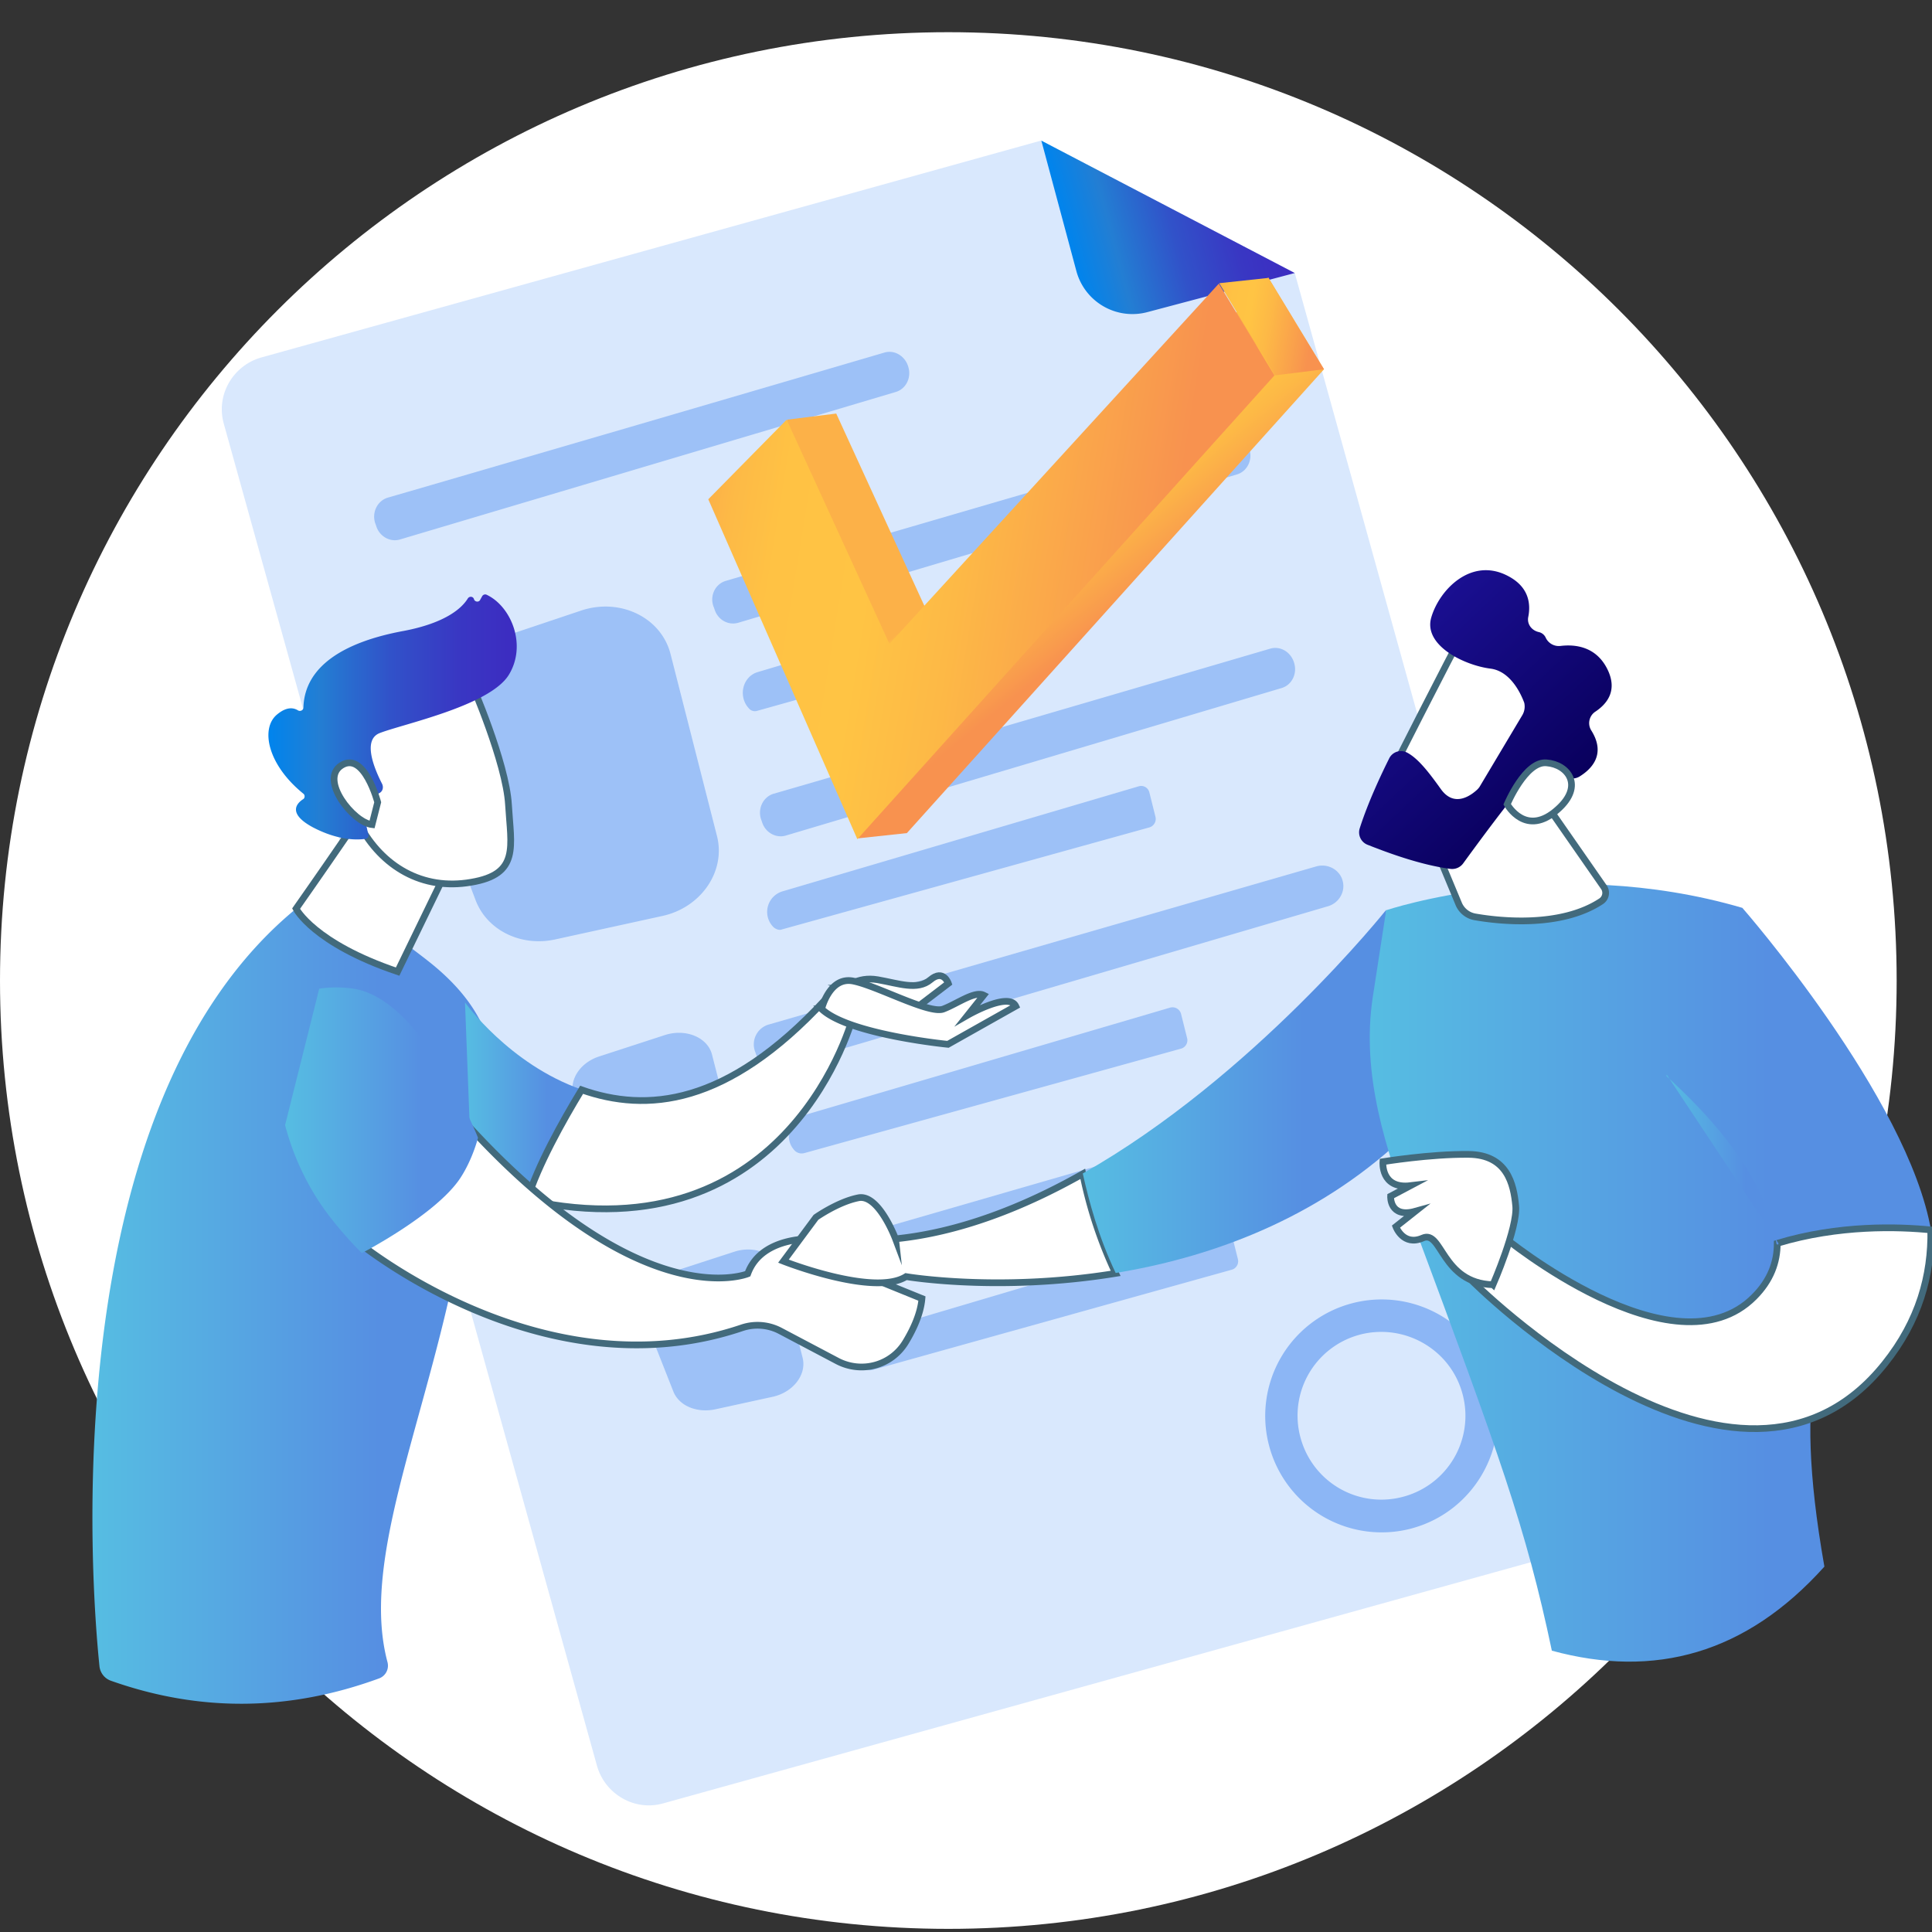 <svg width="72" height="72" fill="none" xmlns="http://www.w3.org/2000/svg"><rect width="100%" height="100%" fill="#333333" stroke="none"/><g clip-path="url(#clip0_2540_154543)"><path d="M35.342 71.883c19.518 0 35.341-15.823 35.341-35.341C70.683 17.023 54.86 1.2 35.342 1.2 15.823 1.2 0 17.023 0 36.542 0 56.06 15.823 71.883 35.342 71.883z" fill="#fff"/><path d="M48.252 10.175L60.74 55.113c.303 1.06-.333 2.164-1.392 2.467l-34.63 9.626c-1.06.303-2.165-.333-2.468-1.392L8.34 15.79c-.302-1.06.334-2.165 1.393-2.467l29.06-8.083 9.46 4.934z" fill="#D9E8FD"/><path d="M38.808 5.241l9.444 4.934-5.479 1.453a2.163 2.163 0 01-2.664-1.543L38.808 5.24z" fill="url(#paint0_linear_2540_154543)"/><path opacity=".78" d="M23.96 48.983l1.135 2.876c.212.53.863.802 1.544.666l2.149-.469c.772-.166 1.287-.832 1.12-1.468l-.817-3.209c-.167-.65-.969-.984-1.74-.726l-2.468.802c-.742.242-1.15.923-.923 1.529zm7.265-2.739l20.387-5.888c.424-.121.878.121.984.545.106.393-.136.817-.545.938l-20.357 5.979a.78.78 0 01-.954-.44l-.03-.09a.79.79 0 01.515-1.044zm.969 4.722a.34.34 0 00.317.09l13.395-3.738a.328.328 0 00.227-.393l-.227-.908a.314.314 0 00-.408-.227l-12.971 3.844c-.576.166-.757.908-.333 1.332zM21.402 40.9l1.135 2.861c.212.53.863.802 1.544.65l2.15-.468c.771-.167 1.286-.833 1.12-1.453l-.818-3.194c-.167-.636-.969-.969-1.74-.727l-2.468.803c-.741.242-1.165.938-.923 1.528zm7.265-2.724l20.388-5.888c.423-.12.878.122.983.545.107.394-.136.818-.544.939L29.136 39.75a.78.78 0 01-.953-.439l-.03-.09a.769.769 0 01.514-1.045zm.969 4.722c.09.076.212.106.333.076l14.03-3.89a.325.325 0 00.242-.393l-.227-.908a.33.33 0 00-.423-.227L29.999 41.55c-.605.182-.802.924-.363 1.347zm-.803-13.318c3.194-.924 15.408-4.496 18.496-5.404.393-.121.802.136.908.56.106.393-.106.802-.484.908l-18.466 5.494c-.348.106-.741-.09-.877-.469l-.03-.09c-.167-.41.045-.878.453-1zm0 4.979c.091.075.212.12.318.075l13.683-3.799a.328.328 0 00.227-.393l-.227-.908a.314.314 0 00-.409-.227l-13.243 3.905a.8.8 0 00-.349 1.347zm-1.786-12.911c3.209-.938 15.514-4.525 18.617-5.433.394-.122.802.136.908.56.106.393-.106.802-.484.908l-18.572 5.524c-.363.106-.741-.09-.877-.469l-.03-.09c-.182-.41.03-.879.438-1zm.863 4.753a.29.29 0 00.303.091l12.744-3.572c.167-.045.257-.212.212-.394l-.227-.908a.325.325 0 00-.394-.242l-12.335 3.678c-.545.182-.712.908-.303 1.347zm-12.502 1.044l2.316 6.1c.424 1.12 1.68 1.74 2.951 1.468l4.011-.878c1.453-.318 2.377-1.68 2.029-2.997l-1.726-6.765c-.348-1.363-1.877-2.104-3.33-1.62l-4.601 1.544c-1.377.47-2.134 1.892-1.65 3.148zm-.954-8.9c3.194-.923 15.408-4.495 18.496-5.403.394-.121.802.136.908.56.106.393-.106.802-.484.908l-18.466 5.494c-.348.106-.741-.09-.877-.469l-.03-.09c-.167-.41.045-.879.453-1z" fill="#8CB6F5"/><path d="M52.611 56.96a4.339 4.339 0 11-2.24-8.386 4.339 4.339 0 015.313 3.073c.605 2.315-.772 4.692-3.073 5.312zm-1.937-7.22a3.12 3.12 0 00-2.21 3.829 3.12 3.12 0 003.83 2.21 3.12 3.12 0 002.21-3.83c-.44-1.65-2.15-2.648-3.83-2.21z" fill="#8CB6F5"/><path d="M4.132 62.636a.644.644 0 01-.424-.53c-.302-2.905-1.74-20.902 7.402-28.303 0 0 .53-1.377 4.828 1.998 4.314 3.375 1.998 6.902.969 11.79-1.257 5.904-3.436 10.717-2.467 14.35a.507.507 0 01-.303.605c-3.345 1.226-6.675 1.27-10.005.09z" fill="url(#paint1_linear_2540_154543)"/><path d="M14.682 28.415c0 .257-3.648 5.448-3.648 5.448s.651 1.287 3.784 2.346l2.694-5.554-2.83-2.24z" fill="#fff" stroke="#426A7C" stroke-width=".25" stroke-miterlimit="10"/><path d="M17.558 25.433s1.301 2.981 1.392 4.555c.091 1.56.424 2.589-1.392 2.891-1.817.318-3.33-.59-4.163-2.149 0 0-1.301-2.407-.998-3.39.287-.969 5.16-1.907 5.16-1.907z" fill="#fff" stroke="#426A7C" stroke-width=".25" stroke-miterlimit="10"/><path d="M14.016 29.61l.106-.045c.136-.06.181-.212.12-.348-.256-.5-.756-1.62-.105-1.892.832-.333 4.117-1.014 4.828-2.18.681-1.12.076-2.558-.832-2.981-.06-.03-.136 0-.167.06l-.075.136c-.046.091-.197.076-.227-.03s-.167-.12-.228-.03c-.211.348-.802.908-2.376 1.21-2.24.41-3.708 1.318-3.753 2.861 0 .091-.106.152-.197.106-.167-.106-.424-.151-.787.152-.62.514-.363 1.861.984 2.951.06.046.06.152 0 .197-.243.151-.606.53.333 1.044.968.515 1.695.485 1.982.44.076-.016.121-.076.106-.152l-.302-1.362a.128.128 0 01.12-.152h.47v.015z" fill="url(#paint2_linear_2540_154543)"/><path d="M14.076 29.898s-.5-1.907-1.347-1.377.44 2.134 1.135 2.21l.212-.833z" fill="#fff" stroke="#426A7C" stroke-width=".25" stroke-miterlimit="10"/><path d="M17.33 37.36l.258 6.766c.71.242 1.392.438 2.043.575.409-1.302 1.302-2.906 2.028-4.102-2.679-.938-4.329-3.24-4.329-3.24z" fill="url(#paint3_linear_2540_154543)"/><path d="M30.756 37.254c-3.678 3.98-6.675 4.208-9.082 3.36-.726 1.196-1.62 2.8-2.028 4.102C29.484 46.88 31.8 37.844 31.8 37.844l-1.044-.59zm.741-.424s.424-.454 1.211-.318c.787.137 1.483.409 1.968 0 .484-.408.666.137.666.137l-1.468 1.12-2.377-.939z" fill="#fff" stroke="#426A7C" stroke-width=".25" stroke-miterlimit="10"/><path d="M30.62 37.602s.287-1.21 1.165-1.044c.878.166 2.86 1.256 3.375 1.044.515-.197 1.165-.681 1.498-.514l-.59.741s1.529-.878 1.786-.333l-2.527 1.423s-3.709-.363-4.708-1.317zm-17.376 8.612s6.932 5.797 14.409 3.269a1.82 1.82 0 011.407.106l2.15 1.135c.908.47 2.013.166 2.542-.711.303-.5.56-1.075.606-1.62l-4.208-1.71.303-.515s-2.059-.166-2.588 1.302c0 0-3.92 1.634-10.52-5.63.016 0-2.981 2.557-4.101 4.373z" fill="#fff" stroke="#426A7C" stroke-width=".25" stroke-miterlimit="10"/><path d="M33.374 46.169s-.635-1.695-1.392-1.529c-.757.151-1.574.727-1.574.727L29.197 47s3.375 1.332 4.57.575c0 0 3.452.59 7.81-.12a16.252 16.252 0 01-1.225-3.709c-2.195 1.241-4.586 2.18-6.978 2.422z" fill="#fff" stroke="#426A7C" stroke-width=".25" stroke-miterlimit="10"/><path d="M51.658 33.909s-4.95 6.22-11.306 9.823c.227 1.029.59 2.376 1.226 3.708 3.3-.545 7.113-1.831 10.352-4.707l-.272-8.824z" fill="url(#paint4_linear_2540_154543)"/><path d="M57.833 61.516c-.968-4.586-1.937-7.25-5.176-15.953-1.014-2.74-1.937-5.51-1.498-8.4l.499-3.24s6.296-2.133 13.274-.09c0 0 6.19 7.068 7.038 12.048.636 3.693-6.448-1.483-3.98 12.502-2.922 3.254-6.327 4.177-10.157 3.133z" fill="url(#paint5_linear_2540_154543)"/><path d="M52.733 29.777l1.634 3.92a.81.81 0 00.59.47c.94.166 3.21.408 4.708-.576a.375.375 0 00.106-.53l-3.012-4.329-4.026 1.045z" fill="#fff" stroke="#426A7C" stroke-width=".25" stroke-miterlimit="10"/><path d="M54.428 23.783c-.076.06-2.891 5.615-2.891 5.615l3.193 1.544 3.451-4.859c0-.015-2.618-3.39-3.753-2.3z" fill="#fff" stroke="#426A7C" stroke-width=".25" stroke-miterlimit="10"/><path d="M56.728 26.659l-1.589 2.664a.66.66 0 01-.09.106c-.197.181-.833.696-1.348-.016-.423-.59-.832-1.135-1.256-1.362a.49.49 0 00-.681.227c-.257.515-.772 1.59-1.09 2.588a.497.497 0 00.303.621c.65.257 1.922.742 3.072.893a.51.51 0 00.485-.212c.484-.666 1.861-2.543 2.33-3.012.44-.439 1.242-.272 1.605-.166a.489.489 0 00.409-.06c.363-.228 1.014-.773.423-1.711a.511.511 0 01.152-.697c.408-.272.863-.771.439-1.604-.424-.832-1.196-.908-1.726-.847a.538.538 0 01-.56-.303.372.372 0 00-.257-.212c-.272-.06-.454-.303-.393-.575.09-.47.03-1.09-.727-1.499-1.377-.756-2.588.485-2.89 1.53-.304 1.043 1.24 1.785 2.209 1.906.711.091 1.105.863 1.256 1.272a.628.628 0 01-.076.469z" fill="url(#paint6_linear_2540_154543)"/><path d="M56.168 29.973s.681-1.62 1.468-1.544c.788.06 1.408.848.424 1.726-1.195 1.09-1.892-.182-1.892-.182zm-.136 16.12s6.357 5.237 9.339 2.24c.62-.62.862-1.302.862-1.998 2.3-.696 4.526-.62 5.722-.5.03 1.696-.44 3.391-1.71 4.98-5.51 6.917-15.454-3.148-15.454-3.148l1.241-1.574z" fill="#fff" stroke="#426A7C" stroke-width=".25" stroke-miterlimit="10"/><path d="M55.639 47.879s.923-2.12.847-2.937c-.076-.817-.318-1.907-1.756-1.922-1.438-.015-3.193.273-3.193.273s-.091 1.029 1.029.893l-.742.393s-.045.832.924.56l-.727.575s.273.742.999.424.696 1.68 2.618 1.74z" fill="#fff" stroke="#426A7C" stroke-width=".25" stroke-miterlimit="10"/><path d="M66.28 46.336c0 .03-.016.045-.031.045s-.045-.015-.045-.03c-.349-2.013-1.635-3.996-4.087-6.236a.046.046 0 010-.06" fill="url(#paint7_linear_2540_154543)"/><path d="M10.625 41.93a9.703 9.703 0 001.271 2.861c.682 1.03 1.59 1.907 1.59 1.907s2.754-1.422 3.662-2.785c.47-.711.666-1.513.666-1.513s-2.058-5.177-4.646-5.555a4.358 4.358 0 00-1.271 0" fill="url(#paint8_linear_2540_154543)"/><path d="M29.332 15.64l1.832-.228 3.83 8.355 12.274-13.425 2.074 3.42-15.545 17.285-1.831.197-2.634-15.605z" fill="url(#paint9_linear_2540_154543)"/><path d="M26.396 18.606l2.921-2.967 3.83 8.355L45.422 10.57l2.073 3.42-15.544 17.285-5.555-12.668z" fill="url(#paint10_linear_2540_154543)"/><path d="M45.437 10.554l1.831-.197 2.074 3.405-1.831.227-2.074-3.435z" fill="url(#paint11_linear_2540_154543)"/></g><defs><linearGradient id="paint0_linear_2540_154543" x1="39.749" y1="8.714" x2="47.337" y2="6.69" gradientUnits="userSpaceOnUse"><stop stop-color="#0084ED"/><stop offset=".205" stop-color="#237ED3"/><stop offset=".491" stop-color="#3152C9"/><stop offset=".767" stop-color="#3937C3"/><stop offset=".967" stop-color="#3C2DC1"/></linearGradient><linearGradient id="paint1_linear_2540_154543" x1="3.455" y1="48.51" x2="18.469" y2="48.51" gradientUnits="userSpaceOnUse"><stop stop-color="#56BDE2"/><stop offset=".709" stop-color="#568FE2"/></linearGradient><linearGradient id="paint2_linear_2540_154543" x1="10.016" y1="26.738" x2="19.241" y2="26.738" gradientUnits="userSpaceOnUse"><stop stop-color="#0084ED"/><stop offset=".205" stop-color="#237ED3"/><stop offset=".491" stop-color="#3152C9"/><stop offset=".767" stop-color="#3937C3"/><stop offset=".967" stop-color="#3C2DC1"/></linearGradient><linearGradient id="paint3_linear_2540_154543" x1="17.337" y1="41.037" x2="21.663" y2="41.037" gradientUnits="userSpaceOnUse"><stop stop-color="#56BDE2"/><stop offset=".709" stop-color="#568FE2"/></linearGradient><linearGradient id="paint4_linear_2540_154543" x1="40.361" y1="40.678" x2="51.942" y2="40.678" gradientUnits="userSpaceOnUse"><stop stop-color="#56BDE2"/><stop offset=".709" stop-color="#568FE2"/></linearGradient><linearGradient id="paint5_linear_2540_154543" x1="51.046" y1="47.432" x2="72.007" y2="47.432" gradientUnits="userSpaceOnUse"><stop stop-color="#56BDE2"/><stop offset=".709" stop-color="#568FE2"/></linearGradient><linearGradient id="paint6_linear_2540_154543" x1="57.438" y1="30.347" x2="51.593" y2="24.139" gradientUnits="userSpaceOnUse"><stop stop-color="#09005D"/><stop offset="1" stop-color="#1A0F91"/></linearGradient><linearGradient id="paint7_linear_2540_154543" x1="62.098" y1="43.214" x2="66.285" y2="43.214" gradientUnits="userSpaceOnUse"><stop stop-color="#56BDE2"/><stop offset=".709" stop-color="#568FE2"/></linearGradient><linearGradient id="paint8_linear_2540_154543" x1="10.626" y1="41.752" x2="17.826" y2="41.752" gradientUnits="userSpaceOnUse"><stop stop-color="#56BDE2"/><stop offset=".709" stop-color="#568FE2"/></linearGradient><linearGradient id="paint9_linear_2540_154543" x1="32.852" y1="12.507" x2="45.074" y2="27.631" gradientUnits="userSpaceOnUse"><stop offset=".463" stop-color="#FCB148"/><stop offset=".469" stop-color="#FDBA46"/><stop offset=".481" stop-color="#FFC244"/><stop offset=".504" stop-color="#FFC444"/><stop offset=".564" stop-color="#FDB946"/><stop offset=".667" stop-color="#F99C4D"/><stop offset=".699" stop-color="#F8924F"/><stop offset="1" stop-color="#F8924F"/></linearGradient><linearGradient id="paint10_linear_2540_154543" x1="26.276" y1="18.897" x2="46.092" y2="22.135" gradientUnits="userSpaceOnUse"><stop stop-color="#FCB148"/><stop offset=".052" stop-color="#FDBA46"/><stop offset=".142" stop-color="#FFC244"/><stop offset=".318" stop-color="#FFC444"/><stop offset=".485" stop-color="#FDB946"/><stop offset=".775" stop-color="#F99C4D"/><stop offset=".866" stop-color="#F8924F"/><stop offset="1" stop-color="#F8924F"/></linearGradient><linearGradient id="paint11_linear_2540_154543" x1="45.162" y1="11.811" x2="49.474" y2="12.515" gradientUnits="userSpaceOnUse"><stop stop-color="#FCB148"/><stop offset=".052" stop-color="#FDBA46"/><stop offset=".142" stop-color="#FFC244"/><stop offset=".318" stop-color="#FFC444"/><stop offset=".485" stop-color="#FDB946"/><stop offset=".775" stop-color="#F99C4D"/><stop offset=".866" stop-color="#F8924F"/><stop offset="1" stop-color="#F8924F"/></linearGradient><clipPath id="clip0_2540_154543"><path fill="#fff" transform="translate(0 1.2)" d="M0 0h72v70.683H0z"/></clipPath></defs></svg>